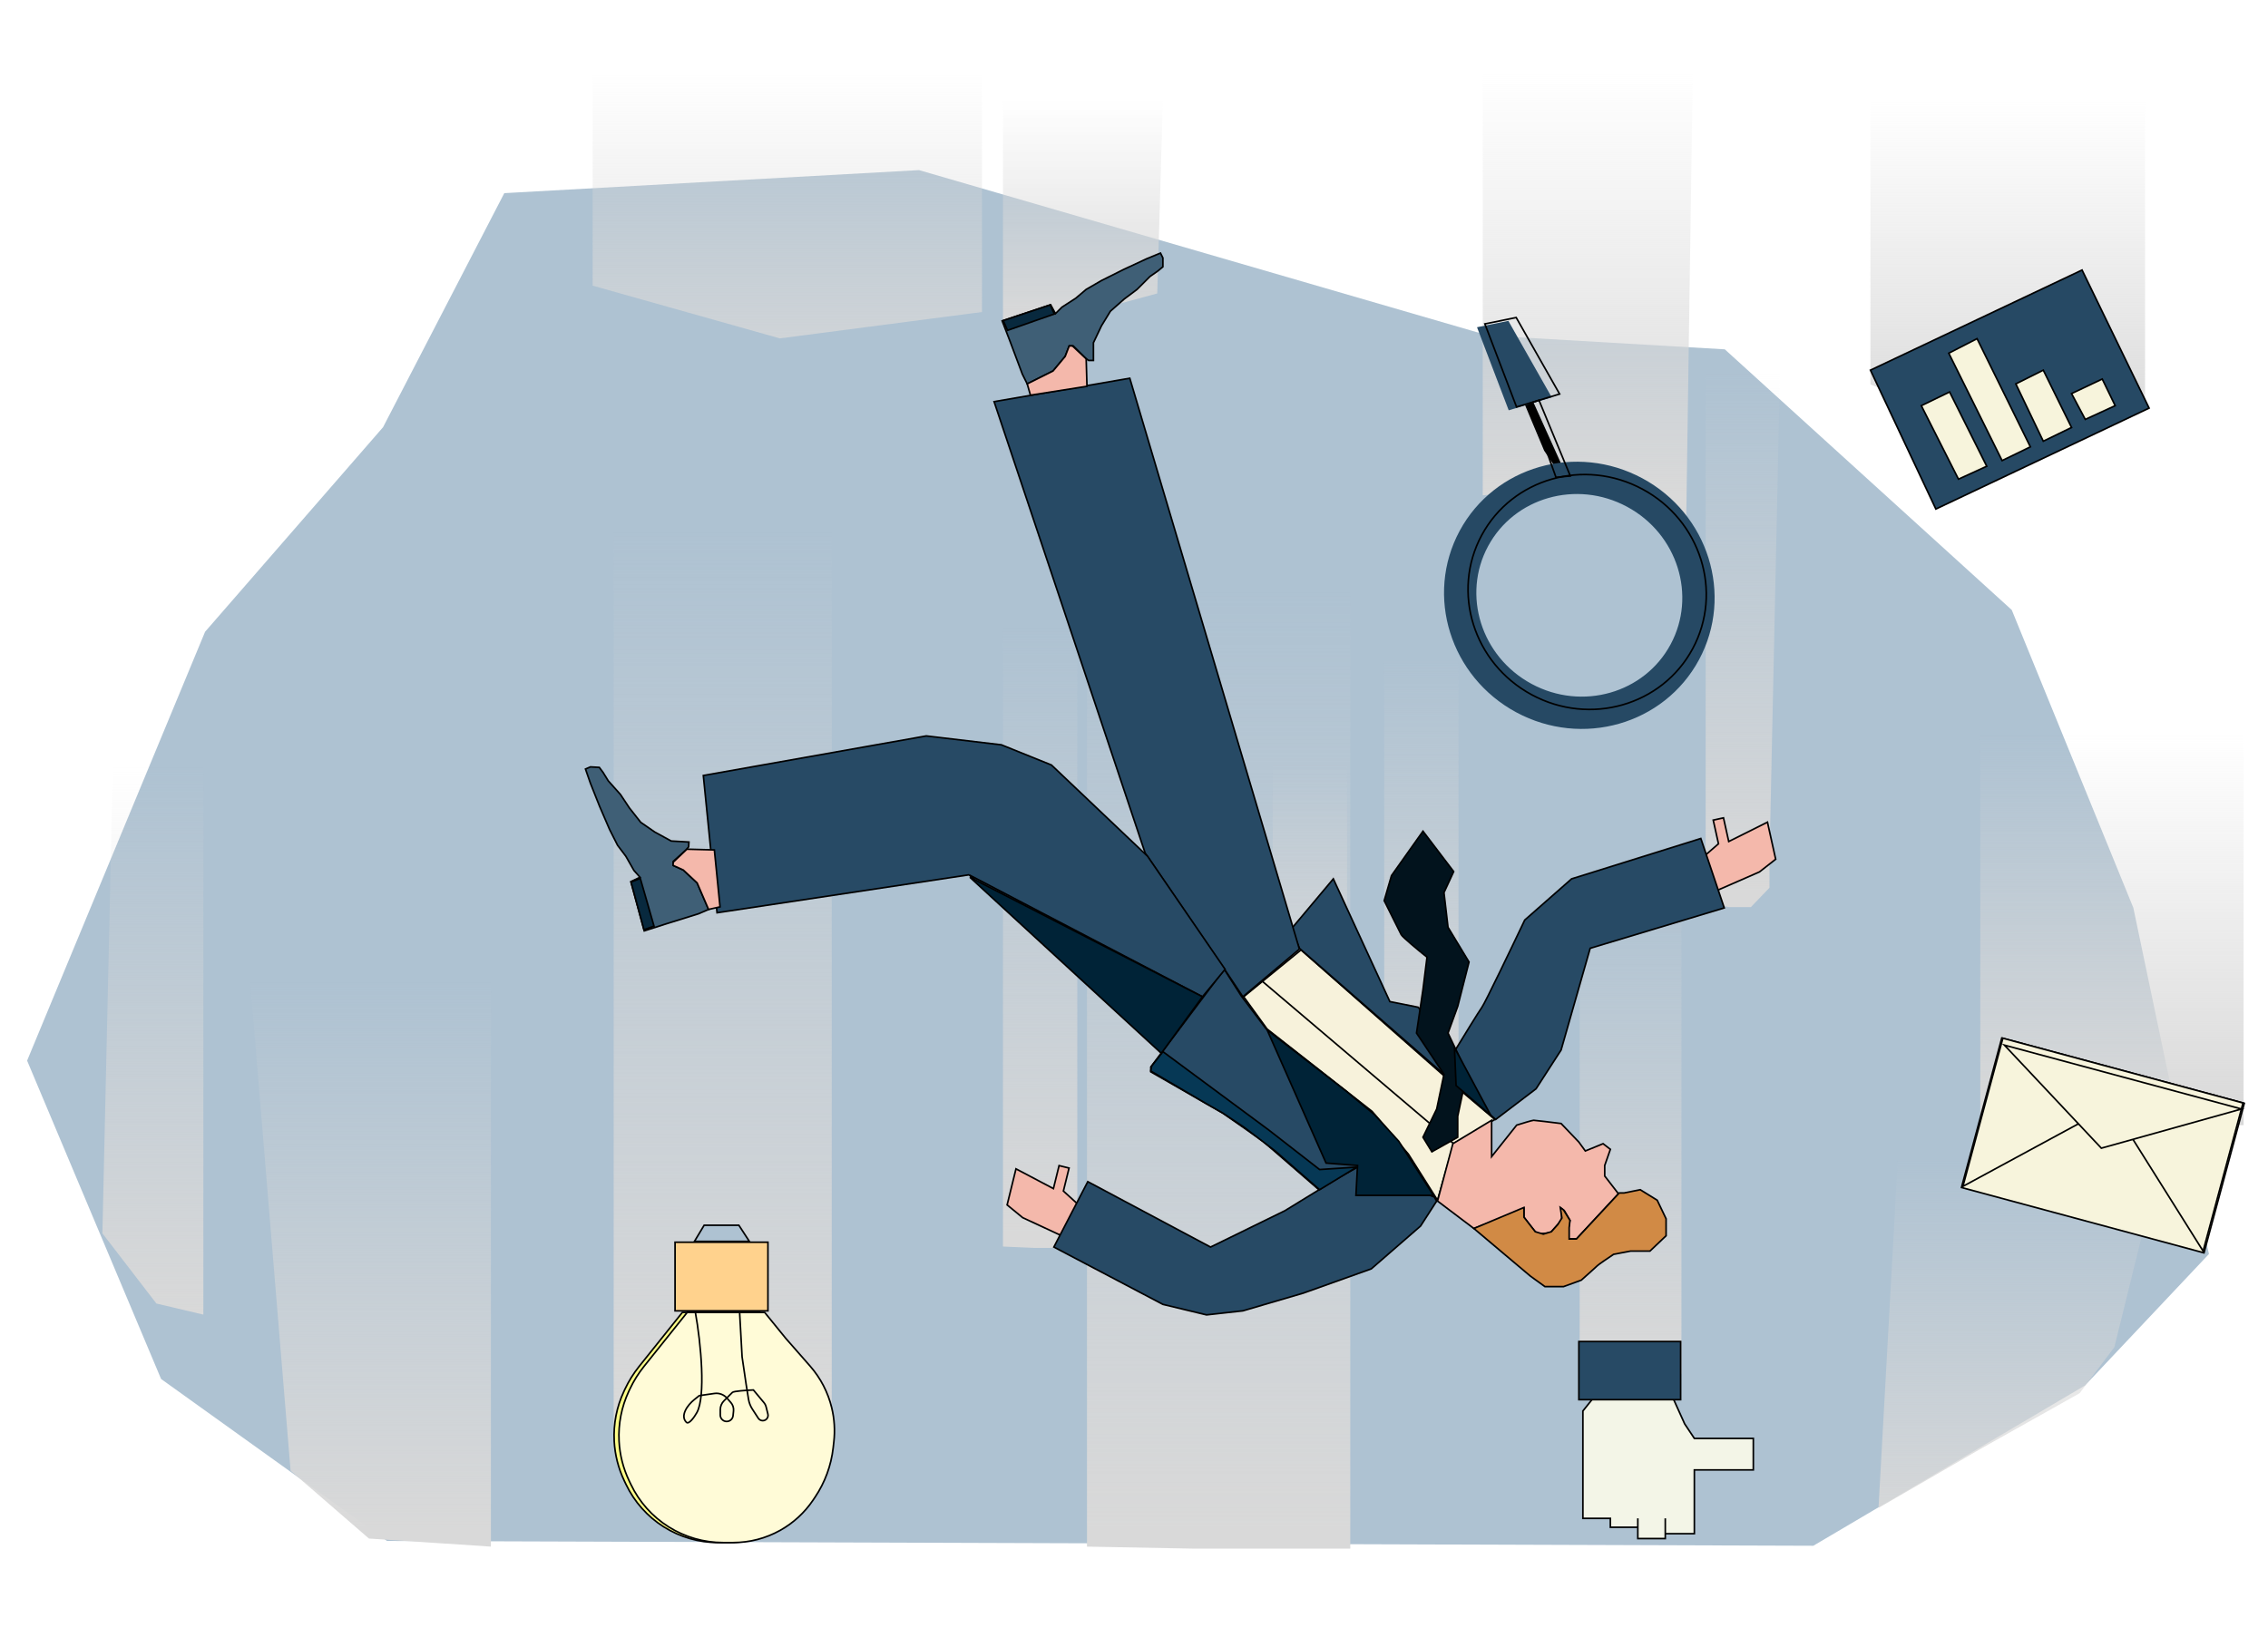 <svg width="1404" height="1020" viewBox="0 0 1404 1020" fill="none" xmlns="http://www.w3.org/2000/svg">
<path d="M1067.73 216.317L1245.38 377.707L1320.63 562.11L1344.62 676.622L1367.45 776.517L1290.7 857.927L1122.53 957.178L745.331 955.903L326.403 954.488L239.604 954.195L99.724 853.904L16.78 656.776L126.957 391.203L237.131 264.534L312.18 119.598L568.937 105.342L921.4 207.785L1067.73 216.317Z" fill="#AEC2D2"/>
<path d="M917.891 44.707H1047.89L1043.89 319.707L980.391 300.707L917.891 306.707V44.707Z" fill="url(#paint0_linear_2906_6760)"/>
<path d="M620.891 61.707H719.891L716.391 181.707L668.487 194.694L620.891 201.707V61.707Z" fill="url(#paint1_linear_2906_6760)"/>
<path d="M379.891 328.707H514.891V869.707L444.794 858.755L379.891 886.707V328.707Z" fill="url(#paint2_linear_2906_6760)"/>
<path d="M69.891 474.707H125.891L125.891 814.044L96.814 807.175L63.391 763.707L69.891 474.707Z" fill="url(#paint3_linear_2906_6760)"/>
<path d="M154.891 607.707H303.891V957.707L228.391 952.707L179.891 910.707L154.891 607.707Z" fill="url(#paint4_linear_2906_6760)"/>
<path d="M672.891 365.707H835.891V958.962H739.595L672.891 957.707V365.707Z" fill="url(#paint5_linear_2906_6760)"/>
<path d="M1174.89 716.707H1337.89L1308.89 834.207L1287.39 862.707L1226.89 896.707L1162.89 933.707L1174.89 716.707Z" fill="url(#paint6_linear_2906_6760)"/>
<path d="M1225.89 454.707H1388.89V696.707H1292.6L1225.89 696.195V454.707Z" fill="url(#paint7_linear_2906_6760)"/>
<path d="M977.891 540.707H1040.89V850.707H1003.67L977.891 850.051V540.707Z" fill="url(#paint8_linear_2906_6760)"/>
<path d="M620.891 388.707H666.891V772.707H639.715L620.891 771.894V388.707Z" fill="url(#paint9_linear_2906_6760)"/>
<path d="M856.891 407.707H902.891V690.707H875.715L856.891 690.108V407.707Z" fill="url(#paint10_linear_2906_6760)"/>
<path d="M787.891 472.707H833.891V646.707H806.715L787.891 646.339V472.707Z" fill="url(#paint11_linear_2906_6760)"/>
<path d="M1055.89 229.707H1101.89L1095.39 531.207V549.707L1083.89 561.707H1070.39L1055.89 559.009V229.707Z" fill="url(#paint12_linear_2906_6760)"/>
<path d="M1157.89 61.707H1327.89V254.379L1239.62 270.707L1157.89 238.051V61.707Z" fill="url(#paint13_linear_2906_6760)"/>
<path d="M366.887 0.535H607.887V193.207L482.752 209.535L366.887 176.879V0.535Z" fill="url(#paint14_linear_2906_6760)"/>
<path d="M435.891 758.707L429.891 768.707H463.891L457.391 758.707H435.891Z" fill="#AEC2D2" stroke="black"/>
<path d="M475.391 769.207H417.891V811.707H475.391V769.207Z" fill="#FFD28D" stroke="black"/>
<path d="M395.623 846.167L422.391 812.707H470.391L483.391 828.707L498.483 845.913C504.99 853.331 509.594 862.221 511.897 871.816C513.547 878.691 513.985 885.8 513.192 892.825L512.77 896.562C511.535 907.497 507.683 917.974 501.541 927.106L500.356 928.867C495.12 936.65 488.121 943.088 479.928 947.657C471.051 952.608 461.055 955.207 450.891 955.207H444.633C432.714 955.207 421.038 951.84 410.949 945.494C400.787 939.101 392.653 929.949 387.499 919.107L386.414 916.824C382.767 909.154 380.665 900.842 380.226 892.361C379.678 881.755 381.746 871.176 386.248 861.557L386.84 860.292C389.199 855.253 392.147 850.512 395.623 846.167Z" fill="#FFFF88" stroke="black"/>
<path d="M398.623 846.167L425.391 812.707H473.391L486.391 828.707L501.483 845.913C507.99 853.331 512.594 862.221 514.897 871.816C516.547 878.691 516.985 885.8 516.192 892.825L515.77 896.562C514.535 907.497 510.683 917.974 504.541 927.106L503.356 928.867C498.12 936.65 491.121 943.088 482.928 947.657C474.051 952.608 464.055 955.207 453.891 955.207H447.633C435.714 955.207 424.038 951.84 413.949 945.494C403.787 939.101 395.653 929.949 390.499 919.107L389.414 916.824C385.767 909.154 383.665 900.842 383.226 892.361C382.678 881.755 384.746 871.176 389.248 861.557L389.84 860.292C392.199 855.253 395.147 850.512 398.623 846.167Z" fill="#FFFBD7" stroke="black"/>
<path d="M430.391 812.207C434.057 832.207 436.891 864.929 431.391 874.707C429.891 877.374 426.491 882.307 424.891 880.707V880.707C420.919 876.736 425.444 870.165 429.829 866.656L432.891 864.207L442.259 862.869C445.15 862.456 448.054 863.526 449.986 865.716L452.417 868.47C453.676 869.897 454.283 871.783 454.094 873.675L453.798 876.631C453.575 878.86 451.551 880.462 449.33 880.166V880.166C447.361 879.903 445.891 878.223 445.891 876.237V872.919C445.891 870.862 446.707 868.89 448.161 867.436C450.325 865.273 452.817 862.781 453.391 862.207C454.191 861.407 462.391 860.874 466.391 860.707L472.891 868.507C473.549 869.297 474.02 870.225 474.269 871.222L475.369 875.619C475.888 877.695 474.317 879.707 472.176 879.707V879.707C471.063 879.707 470.024 879.144 469.417 878.21L465.716 872.516C464.513 870.664 463.71 868.58 463.361 866.399L461.891 857.207L459.391 840.207L457.891 813.207" stroke="black"/>
<path d="M979.891 873.707L985.891 866.207H1035.89L1042.89 881.707L1048.89 890.707H1085.39V910.207H1048.89V949.707H1030.89V952.707H1013.89V945.707H996.891V940.207H979.891V873.707Z" fill="#F3F5E7"/>
<path d="M1030.89 940.207V949.707M1030.89 949.707V952.707H1013.89V940.207V945.707H996.891V940.207H979.891V873.707L985.891 866.207H1035.89L1042.89 881.707L1048.89 890.707H1085.39V910.207H1048.89V949.707H1030.89Z" stroke="black"/>
<path d="M977.391 830.707V866.707H1040.39V830.707H977.391Z" fill="#274A65" stroke="black"/>
<path d="M941.003 232.015L973.892 304.932L956.317 278.788L928.648 212.772L941.003 232.015Z" fill="black" stroke="black"/>
<ellipse cx="977.677" cy="368.639" rx="74.154" ry="72.3" transform="rotate(-151.691 977.677 368.639)" stroke="#264964" stroke-width="20"/>
<path d="M933.963 254.072L946.162 250.418L960.612 246.053L933.743 198.692L914.348 202.632L933.963 254.072Z" fill="#264964"/>
<path d="M952.694 247.792L972.093 294.74L963.22 295.576L946.918 249.828L952.694 247.792Z" stroke="black"/>
<ellipse cx="982.532" cy="366.576" rx="74.154" ry="72.3" transform="rotate(-151.691 982.532 366.576)" stroke="black"/>
<path d="M938.819 252.009L951.018 248.355L965.467 243.989L938.598 196.628L919.203 200.568L938.819 252.009Z" stroke="black"/>
<path d="M1063.82 522.488L1053.51 531.431L1063.05 551.339L1089.2 539.907L1099.23 532.048L1094.14 509.105L1070.17 521.08L1066.92 506.436L1060.57 507.843L1063.82 522.488Z" fill="#F4B8AB" stroke="black"/>
<path d="M658.293 737.538L668.175 746.512L658.409 765.768L633.096 754.011L623.455 746.103L628.939 723.781L652.119 736.022L655.619 721.773L661.793 723.29L658.293 737.538Z" fill="#F4B8AB" stroke="black"/>
<path d="M899.891 708.207L889.891 743.207L871.891 714.707L849.391 688.207L784.391 637.207L769.891 617.207L781.52 607.707L805.391 588.207L905.891 676.707L925.391 693.207L899.891 708.207Z" fill="#F7F2DB"/>
<path d="M899.891 708.207L889.891 743.207L871.891 714.707L849.391 688.207L784.391 637.207L769.891 617.207L781.52 607.707M899.891 708.207L925.391 693.207L905.891 676.707L805.391 588.207L781.52 607.707M899.891 708.207L781.52 607.707" stroke="black"/>
<path d="M673.391 731.707L749.391 772.207L795.391 749.707L839.391 722.707L887.891 741.207L889.391 743.707L879.391 759.207L848.891 785.707L806.891 800.707L769.391 811.707L746.891 814.207L719.891 807.707L652.391 772.207L673.391 731.707Z" fill="#274A65" stroke="black"/>
<path d="M768.391 616.707L783.891 637.207L862.391 703.207L841.391 722.207L815.891 736.207L781.891 706.707L756.891 689.207L712.391 663.707V660.707L757.891 600.207L768.391 616.707Z" fill="#274A65" stroke="black"/>
<path d="M785.391 699.707L719.891 651.207L712.891 660.207L712.391 663.207L746.391 683.207L756.891 689.207L770.391 698.207L789.391 712.707L816.891 736.707L839.891 722.707L816.891 724.207L785.391 699.707Z" fill="#063855" stroke="black"/>
<path d="M839.391 740.207H887.391L865.891 706.707L850.891 690.207L833.391 675.707L784.391 637.707L820.891 720.207L840.391 721.707L839.391 740.207Z" fill="#002337" stroke="black"/>
<path d="M825.391 544.207L799.391 575.207L804.391 587.207L925.891 693.207L950.891 674.207L966.391 650.207L984.391 587.207L1067.39 562.207L1052.89 519.207L972.891 544.207L943.891 569.707C935.891 586.54 919.391 620.907 917.391 623.707C915.391 626.507 905.557 642.54 900.891 650.207L877.891 623.707L860.391 620.207L825.391 544.207Z" fill="#274A65" stroke="black"/>
<path d="M880.891 704.207L886.391 713.207L902.391 704.207V691.207L905.891 674.707V659.707L896.391 639.707L902.391 623.207L909.391 595.707L896.391 574.207L893.891 552.707L899.891 539.707L880.891 514.707L861.391 542.207L856.891 557.707L867.391 578.707C868.191 580.307 878.391 588.707 883.391 592.707L880.891 612.707L876.891 639.707L893.891 665.207L889.391 686.707L880.891 704.207Z" fill="#02131D" stroke="black"/>
<path d="M615.391 248.707L708.891 528.207L757.391 599.207L769.391 617.207L804.391 587.707L699.391 234.207L615.391 248.707Z" fill="#274A65" stroke="black"/>
<path d="M619.891 461.207L650.891 473.707L710.391 530.207L758.391 600.207L744.391 617.207L718.891 651.207L599.891 541.707L443.891 565.207L435.391 480.207L573.391 455.707L619.891 461.207Z" fill="#274A65"/>
<path d="M599.891 541.707L443.891 565.207L435.391 480.207L573.391 455.707L619.891 461.207L650.891 473.707L710.391 530.207L758.391 600.207L744.391 617.207M599.891 541.707L718.891 651.207L744.391 617.207M599.891 541.707L744.391 617.207" stroke="black"/>
<path d="M744.391 617.207L600.391 543.207L718.891 652.207L744.391 617.207Z" fill="#002337" stroke="black"/>
<path d="M651.891 229.707L635.891 237.707L632.891 231.707L625.391 211.707L620.391 198.707L650.391 188.707L653.391 194.207L657.391 190.207L665.891 184.707L672.391 179.207L681.891 173.707L695.891 166.707L709.891 160.207L718.391 156.707L719.891 159.707V165.207L716.891 167.707L711.891 171.207L703.891 179.207L695.891 185.207L687.391 192.707L681.891 201.707L676.891 212.207V223.207H673.891L671.891 221.707L664.391 214.207H661.891L659.391 220.707L651.891 229.707Z" fill="#3F5F76" stroke="black"/>
<path d="M635.891 237.707L637.891 244.707L672.891 239.207L672.391 222.207L663.891 214.207H661.891L659.391 220.707L651.891 229.707L635.891 237.707Z" fill="#F4B8AB" stroke="black"/>
<path d="M623.666 204.581L621.064 198.51L650.124 188.823L652.705 194.417L623.666 204.581Z" fill="#08293E" stroke="black"/>
<path d="M431.556 546.729L438.638 563.156L432.478 565.812L412.085 572.168L398.823 576.424L390.537 545.906L396.198 543.222L392.431 539.002L387.421 530.205L382.298 523.404L377.344 513.608L371.148 499.234L365.451 484.888L362.437 476.204L365.517 474.876L371.009 475.187L373.335 478.324L376.546 483.514L384.081 491.954L389.618 500.281L396.625 509.192L405.299 515.192L415.5 520.779L426.482 521.401L426.312 524.396L424.701 526.308L416.789 533.372L416.647 535.868L422.995 538.732L431.556 546.729Z" fill="#3F5F76" stroke="black"/>
<path d="M438.638 563.156L445.74 561.556L442.23 526.3L425.229 525.837L416.761 533.871L416.647 535.868L422.995 538.732L431.557 546.729L438.638 563.156Z" fill="#F4B8AB" stroke="black"/>
<path d="M404.873 573.486L398.664 575.74L390.639 546.179L396.37 543.918L404.873 573.486Z" fill="#08293E" stroke="black"/>
<path d="M900.391 648.707L901.391 672.207L922.891 690.707L900.391 648.707Z" fill="#002337" stroke="black"/>
<path d="M923.391 716.207V693.707L899.391 708.207L889.891 743.707L912.391 760.707L930.891 753.707L943.391 748.207V753.707C945.391 756.374 949.691 762.007 950.891 763.207C952.091 764.407 957.391 763.707 959.891 763.207C961.724 761.207 965.591 756.907 966.391 755.707C967.191 754.507 966.724 750.207 966.391 748.207L968.391 749.707L971.891 755.707L970.891 760.707V767.207H975.891L1001.89 739.207L993.391 728.207V721.707L996.891 711.707L992.391 708.207L981.391 712.707L977.391 707.207L966.391 695.707C961.057 695.04 950.191 693.707 949.391 693.707C948.591 693.707 942.057 695.707 938.891 696.707L923.391 716.207Z" fill="#F4B8AB" stroke="black"/>
<path d="M947.391 790.207L912.391 760.707L943.391 747.707V753.707L950.391 762.707L955.391 764.207L960.391 762.707L964.391 758.207L966.891 754.207L965.891 747.707L967.891 749.207L971.891 755.707L971.391 760.207V767.207H975.891L1002.39 738.707H1005.39L1015.39 736.707L1025.89 743.207L1031.39 754.707V765.207L1021.39 774.707H1009.39L998.891 776.707C995.891 778.707 989.691 782.907 988.891 783.707C988.091 784.507 981.891 790.04 978.891 792.707L967.891 796.707H956.391L947.391 790.207Z" fill="#D18A45" stroke="black"/>
<rect x="1239.21" y="642.736" width="155.475" height="95.908" transform="rotate(15.083 1239.21 642.736)" fill="#F7F4DC" stroke="black"/>
<path d="M1215.13 734.634L1239.86 642.907L1388.55 682.981L1363.83 774.708L1307.32 684.683L1215.13 734.634Z" fill="#F7F4DC" stroke="black"/>
<g filter="url(#filter0_d_2906_6760)">
<path d="M1300.83 706.982L1240.82 643.168L1387.58 682.722L1300.83 706.982Z" fill="#F7F4DC"/>
<path d="M1300.83 706.982L1240.82 643.168L1387.58 682.722L1300.83 706.982Z" stroke="black"/>
</g>
<path d="M1198.39 315.207L1157.89 229.207L1288.89 167.207L1330.39 252.707L1198.39 315.207Z" fill="#264964" stroke="black"/>
<path d="M1189.39 251.207L1212.39 296.707L1229.89 288.707L1206.89 242.707L1189.39 251.207Z" fill="#F7F4DC" stroke="black"/>
<path d="M1206.39 218.707L1239.39 285.207L1256.89 276.707L1223.89 209.707L1206.39 218.707Z" fill="#F7F4DC" stroke="black"/>
<path d="M1309.39 251.207L1290.89 259.707L1282.39 243.707L1301.39 234.707L1309.39 251.207Z" fill="#F7F4DC" stroke="black"/>
<path d="M1247.89 237.707L1264.89 273.207L1282.39 264.707L1264.89 229.207L1247.89 237.707Z" fill="#F7F4DC" stroke="black"/>
<defs>
<filter id="filter0_d_2906_6760" x="1235.25" y="642.227" width="158.223" height="73.318" filterUnits="userSpaceOnUse" color-interpolation-filters="sRGB">
<feFlood flood-opacity="0" result="BackgroundImageFix"/>
<feColorMatrix in="SourceAlpha" type="matrix" values="0 0 0 0 0 0 0 0 0 0 0 0 0 0 0 0 0 0 127 0" result="hardAlpha"/>
<feOffset dy="4"/>
<feGaussianBlur stdDeviation="2"/>
<feComposite in2="hardAlpha" operator="out"/>
<feColorMatrix type="matrix" values="0 0 0 0 0 0 0 0 0 0 0 0 0 0 0 0 0 0 0.25 0"/>
<feBlend mode="normal" in2="BackgroundImageFix" result="effect1_dropShadow_2906_6760"/>
<feBlend mode="normal" in="SourceGraphic" in2="effect1_dropShadow_2906_6760" result="shape"/>
</filter>
<linearGradient id="paint0_linear_2906_6760" x1="982.891" y1="44.707" x2="982.891" y2="306.707" gradientUnits="userSpaceOnUse">
<stop stop-color="#D9D9D9" stop-opacity="0"/>
<stop offset="1" stop-color="#D9D9D9"/>
</linearGradient>
<linearGradient id="paint1_linear_2906_6760" x1="670.391" y1="61.707" x2="670.391" y2="197.811" gradientUnits="userSpaceOnUse">
<stop stop-color="#D9D9D9" stop-opacity="0"/>
<stop offset="1" stop-color="#D9D9D9"/>
</linearGradient>
<linearGradient id="paint2_linear_2906_6760" x1="447.391" y1="328.707" x2="447.391" y2="871.178" gradientUnits="userSpaceOnUse">
<stop stop-color="#D9D9D9" stop-opacity="0"/>
<stop offset="1" stop-color="#D9D9D9"/>
</linearGradient>
<linearGradient id="paint3_linear_2906_6760" x1="97.891" y1="474.707" x2="97.891" y2="814.967" gradientUnits="userSpaceOnUse">
<stop stop-color="#D9D9D9" stop-opacity="0"/>
<stop offset="1" stop-color="#D9D9D9"/>
</linearGradient>
<linearGradient id="paint4_linear_2906_6760" x1="229.391" y1="607.707" x2="229.391" y2="947.967" gradientUnits="userSpaceOnUse">
<stop stop-color="#D9D9D9" stop-opacity="0"/>
<stop offset="1" stop-color="#D9D9D9"/>
</linearGradient>
<linearGradient id="paint5_linear_2906_6760" x1="740.598" y1="365.707" x2="740.598" y2="946.093" gradientUnits="userSpaceOnUse">
<stop stop-color="#D9D9D9" stop-opacity="0"/>
<stop offset="1" stop-color="#D9D9D9"/>
</linearGradient>
<linearGradient id="paint6_linear_2906_6760" x1="1242.6" y1="716.707" x2="1242.6" y2="953.457" gradientUnits="userSpaceOnUse">
<stop stop-color="#D9D9D9" stop-opacity="0"/>
<stop offset="1" stop-color="#D9D9D9"/>
</linearGradient>
<linearGradient id="paint7_linear_2906_6760" x1="1293.6" y1="454.707" x2="1293.6" y2="691.457" gradientUnits="userSpaceOnUse">
<stop stop-color="#D9D9D9" stop-opacity="0"/>
<stop offset="1" stop-color="#D9D9D9"/>
</linearGradient>
<linearGradient id="paint8_linear_2906_6760" x1="1004.06" y1="540.707" x2="1004.06" y2="843.982" gradientUnits="userSpaceOnUse">
<stop stop-color="#D9D9D9" stop-opacity="0"/>
<stop offset="1" stop-color="#D9D9D9"/>
</linearGradient>
<linearGradient id="paint9_linear_2906_6760" x1="639.998" y1="388.707" x2="639.998" y2="764.377" gradientUnits="userSpaceOnUse">
<stop stop-color="#D9D9D9" stop-opacity="0"/>
<stop offset="1" stop-color="#D9D9D9"/>
</linearGradient>
<linearGradient id="paint10_linear_2906_6760" x1="875.998" y1="407.707" x2="875.998" y2="684.568" gradientUnits="userSpaceOnUse">
<stop stop-color="#D9D9D9" stop-opacity="0"/>
<stop offset="1" stop-color="#D9D9D9"/>
</linearGradient>
<linearGradient id="paint11_linear_2906_6760" x1="806.998" y1="472.707" x2="806.998" y2="642.932" gradientUnits="userSpaceOnUse">
<stop stop-color="#D9D9D9" stop-opacity="0"/>
<stop offset="1" stop-color="#D9D9D9"/>
</linearGradient>
<linearGradient id="paint12_linear_2906_6760" x1="1075" y1="229.707" x2="1075" y2="552.548" gradientUnits="userSpaceOnUse">
<stop stop-color="#D9D9D9" stop-opacity="0"/>
<stop offset="1" stop-color="#D9D9D9"/>
</linearGradient>
<linearGradient id="paint13_linear_2906_6760" x1="1242.89" y1="61.707" x2="1242.89" y2="275.605" gradientUnits="userSpaceOnUse">
<stop stop-color="#D9D9D9" stop-opacity="0"/>
<stop offset="1" stop-color="#D9D9D9"/>
</linearGradient>
<linearGradient id="paint14_linear_2906_6760" x1="487.387" y1="44.707" x2="487.387" y2="258.605" gradientUnits="userSpaceOnUse">
<stop stop-color="#D9D9D9" stop-opacity="0"/>
<stop offset="1" stop-color="#D9D9D9"/>
</linearGradient>
</defs>
</svg>
